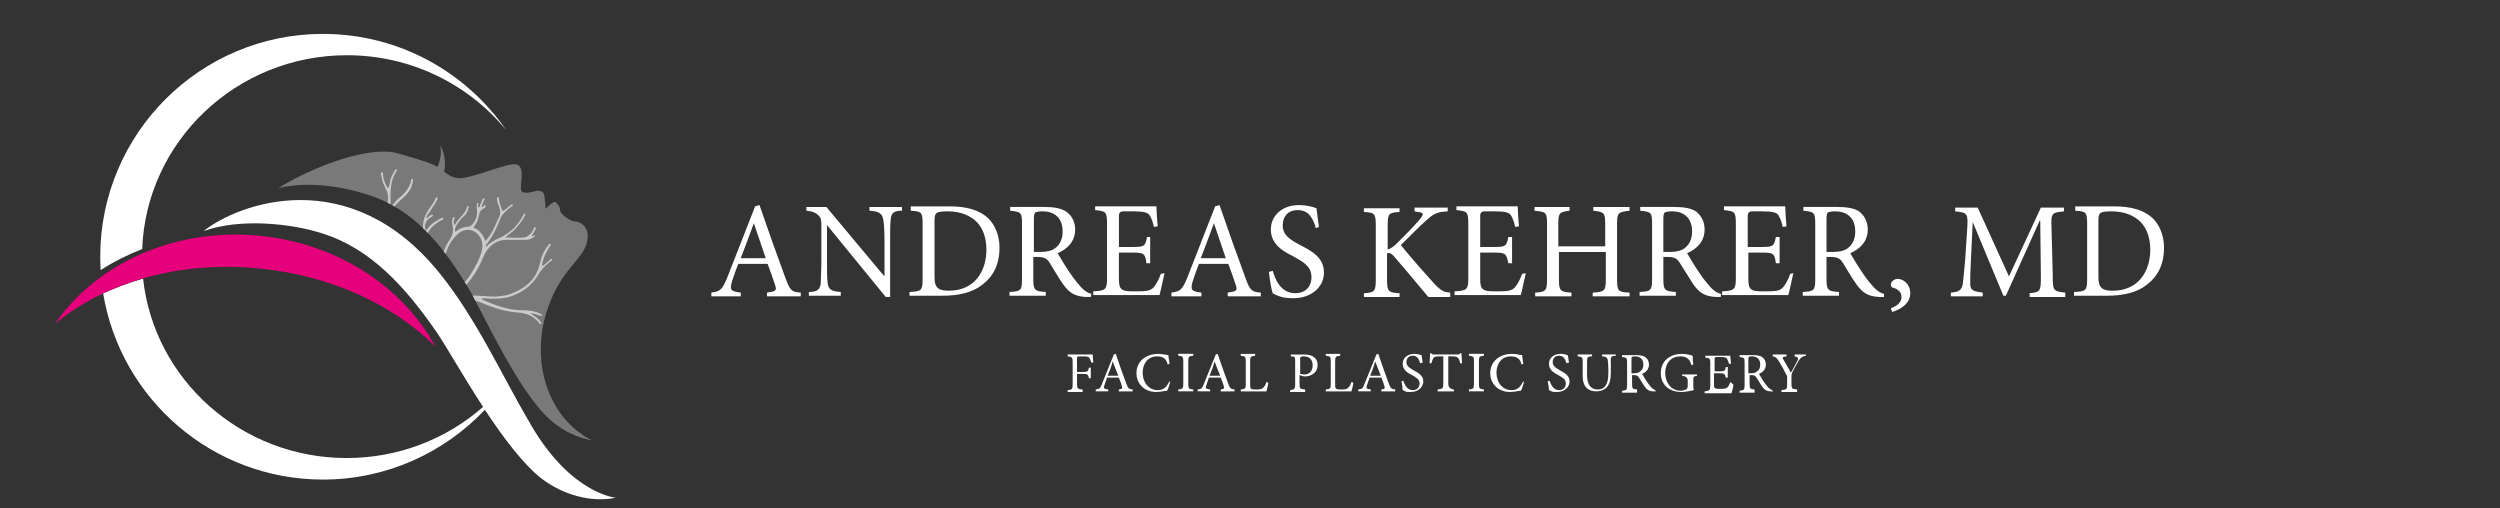 <?xml version="1.0" encoding="UTF-8" standalone="no"?>
<svg
   id="uuid-a60263bc-4e29-4b8b-bb2c-4d4899a09d05"
   data-name="Layer 1"
   viewBox="0 0 1274 259"
   version="1.1"
   sodipodi:docname="logo_Andreas-Kehrer-MD-facial-plastic-surgery--white.svgz"
   width="1274"
   height="259"
   inkscape:version="1.4 (86a8ad7, 2024-10-11)"
   xmlns:inkscape="http://www.inkscape.org/namespaces/inkscape"
   xmlns:sodipodi="http://sodipodi.sourceforge.net/DTD/sodipodi-0.dtd"
   xmlns="http://www.w3.org/2000/svg"
   xmlns:svg="http://www.w3.org/2000/svg">
  <rect x="0" y="0" width="1274" height="259" fill="#333333" stroke="none"/>
  <sodipodi:namedview
     id="namedview8"
     pagecolor="#ffffff"
     bordercolor="#000000"
     borderopacity="0.25"
     inkscape:showpageshadow="2"
     inkscape:pageopacity="0.0"
     inkscape:pagecheckerboard="true"
     inkscape:deskcolor="#d1d1d1"
     inkscape:zoom="0.72938351"
     inkscape:cx="649.86389"
     inkscape:cy="170.6921"
     inkscape:window-width="1920"
     inkscape:window-height="1129"
     inkscape:window-x="1912"
     inkscape:window-y="-8"
     inkscape:window-maximized="1"
     inkscape:current-layer="uuid-a60263bc-4e29-4b8b-bb2c-4d4899a09d05" />
  <defs
     id="defs1">
    <clipPath
       id="uuid-f0b95543-d381-4128-8da7-08bf55bfc9b7">
      <rect
         x="33"
         y="86.28"
         width="399.13"
         height="320.72"
         style="fill:none"
         id="rect1" />
    </clipPath>
    <clipPath
       id="uuid-eb34c4d9-147c-4e44-8ca3-5528390f982c">
      <path
         d="m 279.19,170.06 c -2.97,-2.06 -12.92,-4.8 -19.89,-6.86 -14.29,-4.23 -42.52,6.06 -61.38,17.72 16,-4.23 37.83,-0.23 51.43,5.37 20,8.23 33.72,25.6 45.95,46.18 6.74,11.32 24.92,52.12 41.38,66.52 5.94,5.26 13.37,9.03 21.15,10.4 -22.4,-11.32 -32.23,-40.92 -21.95,-68.81 2.74,-7.54 6.74,-14.17 11.54,-19.77 3.43,-4.34 7.09,-7.66 8.12,-12.8 1.71,-8.23 -4.8,-10.4 -6.4,-10.17 -1.6,0.23 -7.32,-3.66 -7.43,-5.71 -0.11,-2.05 -1.03,-2.86 -2.17,-4 -1.14,-1.14 -5.14,3.31 -5.14,3.31 0,0 -0.34,-5.14 -0.8,-7.32 -0.57,-2.17 -3.66,-1.94 -3.66,-1.94 0,0 -7.09,2.4 -8,-0.11 -0.91,-2.51 2.17,-11.32 -1.94,-13.14 -2.17,-1.03 -8.57,1.14 -15.2,3.31 -5.83,1.94 -11.77,3.77 -15.09,3.54 -2.97,-0.23 -4.8,-1.6 -7.09,-3.31 1.71,-8 -2.06,-13.49 -2.06,-13.49 0.91,3.77 0,7.66 -1.37,11.09"
         style="fill:none"
         id="path1" />
    </clipPath>
  </defs>
  <g
     id="g7"
     transform="translate(-56.212,-85.003)">
    <rect
       x="33"
       y="86.28"
       width="399.13"
       height="320.72"
       style="fill:none"
       id="rect2" />
    <path
       d="m 314.17,151.31 c -20.46,-29.6 -54.63,-49.03 -93.38,-49.03 -62.64,0 -113.5,50.86 -113.5,113.5 0,2.29 0.11,4.57 0.23,6.86 6.52,-4.23 13.6,-7.77 21.15,-10.74 2.06,-54.86 48.01,-98.75 104.35,-98.75 32.69,0 62.06,14.86 81.15,38.18"
       style="fill:#ffffff"
       id="path2" />
    <rect
       x="33"
       y="86.28"
       width="399.13"
       height="320.72"
       style="fill:none"
       id="rect3" />
    <path
       d="m 370.06,338.65 c 0,0 -22.4,-1.71 -42.98,-36.58 -15.54,-26.4 -27.89,-54.52 -47.21,-78.29 -45.49,-55.89 -101.95,-35.32 -119.9,-21.03 18.52,-6.63 44.58,-4 61.04,1.37 24.12,7.77 41.72,26.97 57.72,50.18 4.57,6.63 13.37,22.29 23.66,38.06 -18.52,16.23 -42.86,26.06 -69.49,26.06 -53.83,0 -98.18,-40 -103.78,-91.44 -7.09,2.06 -13.83,4.57 -20.35,7.54 8.92,53.83 55.66,94.87 112.01,94.87 32.46,0 61.84,-13.72 82.52,-35.55 9.37,14.17 19.77,28.12 29.26,35.32 10.52,7.89 24.69,12.12 37.49,9.49"
       style="fill:#ffffff"
       id="path3" />
    <rect
       x="33"
       y="86.28"
       width="399.13"
       height="320.72"
       style="fill:none"
       id="rect4" />
    <path
       d="m 278.05,261.61 c -16.46,-30.52 -50.29,-53.03 -90.87,-56.58 -43.09,-3.77 -82.29,14.86 -102.98,45.03 25.37,-21.15 63.78,-32.58 105.38,-28.12 36.12,3.77 67.55,18.74 88.47,39.66"
       style="fill:#e6007c"
       id="path4" />
    <g
       clip-path="url(#uuid-f0b95543-d381-4128-8da7-08bf55bfc9b7)"
       id="g5">
      <path
         d="m 355.43,208.01 c 1.71,-8.23 -4.8,-10.4 -6.4,-10.17 -1.6,0.23 -7.32,-3.66 -7.43,-5.71 -0.11,-2.05 -1.03,-2.86 -2.17,-4 -1.14,-1.14 -5.14,3.31 -5.14,3.31 0,0 -0.34,-5.14 -0.8,-7.32 -0.57,-2.17 -3.66,-1.94 -3.66,-1.94 0,0 -7.09,2.4 -8,-0.11 -0.91,-2.51 2.17,-11.32 -1.94,-13.14 -4.11,-1.82 -23.2,7.43 -30.29,6.86 -2.97,-0.23 -4.8,-1.6 -7.09,-3.31 1.71,-8 -2.06,-13.49 -2.06,-13.49 1.03,3.77 0.11,7.77 -1.26,11.09 -2.97,-2.06 -12.92,-4.8 -19.89,-6.86 -14.29,-4.23 -42.52,6.06 -61.38,17.72 16,-4.23 37.83,-0.23 51.43,5.37 20,8.23 33.72,25.6 45.95,46.18 6.74,11.32 24.92,52.12 41.38,66.52 5.94,5.26 13.37,9.03 21.15,10.4 -22.4,-11.32 -32.23,-40.92 -21.95,-68.81 2.74,-7.54 6.74,-14.17 11.54,-19.77 3.31,-4.34 6.97,-7.66 8,-12.8"
         style="fill:#797979"
         id="path5" />
    </g>
    <g
       clip-path="url(#uuid-eb34c4d9-147c-4e44-8ca3-5528390f982c)"
       id="g6">
      <path
         d="m 281.48,236.81 c 0.69,-2.06 1.26,-3.77 1.49,-5.6 0.23,-3.2 -0.34,-6.52 -0.34,-9.72 -0.23,-6.74 1.94,-12.57 6.74,-17.14 2.51,-2.4 6.06,-2.86 8.57,-1.37 2.97,1.71 4.57,5.26 4,8.69 -0.8,4.69 -3.31,8.69 -5.6,12.69 -3.31,5.71 -8.57,9.37 -14.86,12.46 m -0.34,-12.24 h -0.11 v -0.11 h 0.11 c 0,0 -0.11,0.11 0,0.11 m 56.46,-7.32 c -0.46,-0.69 -0.8,-0.11 -1.14,0.23 -1.26,1.03 -2.4,2.06 -3.66,3.09 -0.46,-0.34 -0.23,-0.8 -0.23,-1.26 0.57,-3.2 2.06,-5.94 3.77,-8.69 0.23,-0.34 1.03,-0.8 0.34,-1.26 -0.46,-0.34 -0.91,0.34 -1.14,0.69 -2.06,2.63 -3.43,5.6 -4.11,8.8 -1.71,8.23 -7.2,12.92 -14.63,15.77 -4.34,1.6 -8.92,1.71 -13.6,1.26 -5.6,-0.46 -11.2,-0.46 -17.14,0.46 2.29,-1.49 4.23,-2.63 5.83,-4.11 4.11,-4.11 7.32,-8.92 9.72,-14.17 0.8,-1.94 1.6,-3.89 2.86,-5.6 2.74,-3.77 6.4,-5.49 11.2,-5.26 2.86,0.11 5.71,0 8.57,0 1.14,0 2.17,-0.34 3.09,-0.8 0.11,0 0.23,-0.11 0.34,-0.23 v 0 l 1.03,-0.69 c 0.11,-0.11 0.23,-0.34 0.11,-0.46 -0.12,-0.12 -0.34,-0.23 -0.46,-0.11 l -0.69,0.46 h -0.23 c -0.11,-0.11 -0.23,-0.34 -0.11,-0.46 l 0.8,-1.37 0.11,-0.11 c 0.34,-0.57 0.57,-1.14 0.91,-1.71 0.11,-0.34 0.34,-0.69 -0.11,-0.91 -0.46,-0.23 -0.69,0.23 -0.8,0.57 -0.34,1.03 -0.91,1.94 -1.71,2.74 -0.91,1.03 -2.06,1.83 -3.54,1.94 -2.97,0.34 -5.94,0 -9.26,-0.11 1.83,-1.6 3.54,-2.63 4.91,-4.11 1.94,-2.06 3.66,-4.34 5.03,-6.86 0.23,-0.34 0.69,-0.91 0,-1.14 -0.46,-0.23 -0.57,0.46 -0.8,0.8 -1.71,3.09 -3.77,6.06 -6.63,8.23 -1.94,1.49 -4,2.86 -6.29,3.77 -2.29,1.03 -4.34,2.29 -5.94,4.11 -0.46,-0.46 -0.23,-0.69 0,-1.03 3.09,-3.89 5.26,-8.34 7.09,-13.03 1.03,-2.86 3.43,-4.57 5.71,-6.4 0.34,-0.23 1.03,-0.34 0.69,-0.91 -0.34,-0.57 -0.91,0 -1.14,0.23 -1.26,0.8 -2.06,1.94 -3.43,2.63 -0.57,0.23 -0.69,0.34 -0.91,-0.34 -0.57,-1.83 -1.37,-3.66 -1.49,-5.6 0,-0.34 0,-0.8 -0.57,-0.8 -0.46,0 -0.46,0.46 -0.46,0.8 0,1.49 0.57,2.97 1.14,4.34 0.69,1.71 0.69,3.31 -0.11,5.03 -1.94,3.77 -3.2,7.89 -6.06,11.09 -0.23,0.23 -0.46,0.57 -0.8,1.03 -0.8,-1.6 -1.37,-3.09 -2.51,-4.23 -0.8,-0.91 -1.6,-1.83 -2.86,-2.17 -0.69,-0.23 -0.8,-0.57 -0.34,-1.14 1.49,-1.83 2.06,-4.11 2.51,-6.29 0.23,-1.14 0.8,-1.83 1.71,-2.4 0.69,-0.46 2.06,-1.03 1.49,-1.83 -0.8,-0.57 -1.14,0.8 -2.06,0.91 0.11,-1.49 1.03,-2.74 1.49,-4.11 v -0.23 c 0,-0.23 -0.11,-0.34 -0.34,-0.34 -0.23,0 -0.46,0.46 -0.69,0.8 -0.46,0.91 -0.57,1.37 -1.14,2.63 l -0.23,0.8 c -0.11,0.23 -0.11,0.46 -0.46,0.46 -0.57,-0.11 -0.34,-0.57 -0.34,-0.91 0,0 0.11,-0.57 0.11,-0.69 0,-0.23 -0.11,-0.57 -0.34,-0.57 -0.23,0 -0.46,0.11 -0.46,0.46 0,0.11 -0.11,1.83 0,2.63 0.57,2.97 -0.46,5.49 -2.17,7.66 -0.69,0.8 -1.49,1.26 -2.63,1.37 -2.4,0.11 -4.34,1.03 -6.17,2.63 -0.34,-1.37 0,-2.51 0.91,-3.89 1.03,-1.49 2.06,-2.86 3.43,-4.11 1.26,-1.14 2.06,-2.63 2.4,-4.34 0.11,-0.34 0.23,-0.8 -0.23,-0.91 -0.34,-0.11 -0.57,0.23 -0.57,0.57 -0.91,3.77 -4.57,5.6 -6.29,9.26 -0.8,-1.37 -0.46,-2.29 -0.11,-3.31 0.11,-0.34 0.34,-0.8 -0.11,-0.91 -0.46,-0.11 -0.57,0.34 -0.69,0.57 -0.46,1.14 -0.46,2.29 -0.23,3.54 0.69,2.74 0.23,5.14 -1.37,7.43 -3.09,4.46 -4.46,9.49 -4.11,14.97 0,0.69 0.23,1.49 0,2.17 -0.57,0 -0.57,-0.34 -0.69,-0.69 -1.26,-2.51 -3.43,-4.46 -4.8,-6.86 -1.49,-2.51 -2.4,-5.14 -2.51,-8 -0.23,-5.03 2.63,-8.12 6.4,-10.63 0.46,-0.34 1.14,-0.57 1.6,-0.91 0.34,-0.23 1.14,-0.23 0.8,-0.91 -0.23,-0.69 -0.8,-0.23 -1.26,0 -2.4,1.37 -4.91,2.74 -6.52,5.03 -0.34,0.46 -0.57,0.91 -1.14,1.14 -1.03,-3.2 0.46,-5.49 2.51,-6.63 0.11,-0.11 0.34,-0.11 0.46,-0.23 0.34,-0.23 0.91,-0.46 0.69,-0.91 -0.34,-0.57 -0.8,-0.11 -1.26,0.11 -0.46,0.23 -1.49,1.14 -2.06,1.49 -0.11,-0.91 0.8,-2.06 1.26,-2.63 1.14,-1.71 2.29,-3.54 3.43,-5.26 0.34,-0.57 0.69,-1.26 1.03,-1.94 0.11,-0.23 0.11,-0.8 -0.34,-0.91 -0.34,-0.11 -0.57,0.23 -0.69,0.57 -0.91,2.4 -2.63,4.23 -4,6.4 -1.6,2.63 -2.51,5.37 -2.4,8.46 0.23,4.34 -0.46,8.69 0.91,13.14 -1.49,-1.14 -3.09,-2.17 -4.57,-3.43 -4.23,-3.43 -8.12,-7.09 -10.63,-12 -2.29,-4.46 -1.83,-7.43 1.83,-10.74 2.51,-2.29 5.26,-4.34 6.52,-7.54 0.34,-0.91 0.69,-1.94 0.8,-2.97 v -1.03 0 c 0,-0.11 -0.11,-0.23 -0.23,-0.23 h -0.23 c -0.23,0 -0.46,0.23 -0.46,0.57 v 0.11 0 c -0.11,0.46 -0.11,0.8 -0.23,1.14 -1.03,3.2 -2.97,5.6 -5.6,7.66 -1.71,1.37 -2.97,3.2 -4.57,4.91 -0.11,-5.94 -0.57,-12 2.29,-17.26 l 0.91,-1.49 c 0.11,-0.23 0,-0.46 -0.11,-0.57 -0.23,-0.11 -0.46,0 -0.57,0.11 l -0.69,1.03 c -0.8,1.26 -1.6,2.97 -1.94,4.23 -0.34,1.37 -0.34,2.74 -1.03,4 -0.11,0.11 -0.11,0.23 -0.23,0.34 -0.11,-0.11 -0.23,-0.23 -0.23,-0.34 -1.26,-1.94 -2.06,-4.11 -2.29,-6.29 v -0.91 c 0,-0.34 -0.34,-0.69 -0.57,-0.69 -0.34,0 -0.46,0.34 -0.46,0.69 0,0.11 0,0.8 0.11,0.8 0,0 0.46,2.74 0.91,3.89 0.46,1.14 1.03,2.17 1.49,3.31 0.8,1.6 1.26,3.31 1.03,5.14 -0.91,8.57 2.86,15.32 8.8,21.15 2.97,2.86 6.4,5.03 9.37,7.89 2.86,2.63 5.37,5.49 6.97,9.03 1.94,4 1.71,7.77 -0.23,11.54 -0.8,1.6 -1.83,3.09 -3.31,4.11 l -0.34,0.34 c -0.69,0.8 -1.03,1.6 -0.8,2.63 0.23,0.69 0.8,1.14 1.49,1.14 1.03,0.11 2.17,-0.34 2.4,-1.26 0.91,-2.86 3.43,-3.43 5.83,-4.23 6.29,-2.17 12.46,-1.94 18.74,0.91 5.49,2.4 11.2,4 17.14,4.46 4.34,0.23 8.34,1.83 11.2,5.6 0.23,0.23 0.34,0.57 0.69,0.34 0.46,-0.23 0.11,-0.69 0,-0.91 -1.03,-1.71 -2.63,-2.86 -4.34,-3.89 -0.34,-0.23 -0.69,-0.34 -1.03,-0.69 1.6,0 3.09,0.46 4.57,1.03 0.46,0.11 1.03,0.57 1.26,0 0.23,-0.57 -0.57,-0.69 -0.91,-0.91 -2.97,-1.49 -6.17,-1.71 -9.26,-1.71 -7.09,-0.11 -13.6,-2.51 -20,-5.37 -0.23,-0.11 -0.34,-0.23 -0.46,-0.34 0.34,-0.57 0.91,-0.34 1.49,-0.34 4.69,0.23 9.26,0.46 13.72,-1.14 5.6,-2.06 10.29,-5.37 13.37,-10.52 1.71,-2.97 4.11,-5.49 6.86,-7.54 0.23,0 0.8,-0.11 0.46,-0.57"
         style="fill:#cac9cb"
         id="path6" />
    </g>
  </g>
  <path
     d="m 920.908,180.647 h -6.37 v 0.96 q 2.23,0.32 1.59,1.91 c -0.96,1.59 -2.23,4.46 -3.5,6.37 -1.27,-2.23 -2.55,-4.46 -3.82,-6.69 -0.64,-0.96 -0.64,-1.27 1.59,-1.59 v -0.96 h -7.01 v 0.96 c 1.59,0.32 1.91,0.64 3.19,2.55 1.59,2.55 2.55,4.46 3.5,6.37 0.64,0.96 0.64,1.27 0.64,1.59 v 3.82 c 0,2.55 -0.32,2.55 -2.87,2.87 v 0.96 h 7.96 v -1.27 c -2.55,-0.32 -2.87,-0.32 -2.87,-2.87 v -3.82 c 0,-0.64 0,-0.96 0.32,-1.91 1.27,-2.55 2.23,-4.14 3.5,-6.37 1.27,-1.59 1.59,-1.91 3.5,-2.23 v -0.64 h 0.64 z m -29.95,9.56 v -7.01 c 0,-0.64 0,-1.27 0.32,-1.27 0.32,-0.32 0.64,-0.32 1.59,-0.32 2.23,0 4.14,1.27 4.14,4.14 0,1.59 -0.32,2.55 -1.59,3.5 -0.64,0.64 -1.59,0.96 -3.19,0.96 z m 12.11,8.6 c -0.64,-0.32 -1.27,-0.64 -1.91,-1.27 -0.64,-0.64 -1.27,-1.59 -2.23,-2.87 -0.96,-1.28 -1.91,-3.19 -2.55,-4.14 2.23,-0.96 3.5,-2.55 3.5,-4.78 0,-1.59 -0.64,-2.87 -1.91,-3.82 -0.96,-0.64 -2.55,-0.96 -4.46,-0.96 h -7.01 v 0.96 c 2.23,0.32 2.55,0.32 2.55,2.87 v 11.47 c 0,2.55 -0.32,2.55 -2.55,2.87 v 0.96 h 7.64 v -1.59 c -2.23,-0.32 -2.55,-0.32 -2.55,-2.87 v -4.46 h 0.96 c 1.59,0 1.91,0.32 2.55,1.27 0.96,1.27 1.91,3.19 2.87,4.46 1.27,1.91 2.55,2.55 4.78,2.55 h 0.96 l -0.64,-0.64 z m -21.34,-4.14 c -0.32,1.27 -0.96,2.23 -1.27,2.55 -0.64,0.64 -1.27,0.96 -3.5,0.96 -1.27,0 -2.55,0 -2.87,-0.32 -0.64,-0.32 -0.64,-0.96 -0.64,-2.23 v -5.42 h 2.87 c 2.55,0 2.55,0.32 3.19,2.23 h 0.96 v -5.42 h -0.96 c -0.32,1.91 -0.64,2.23 -3.19,2.23 h -2.55 v -6.37 q 0,-0.96 0.96,-0.96 h 2.23 c 1.91,0 2.87,0.32 3.19,0.96 0.32,0.64 0.64,1.27 0.96,2.55 h 0.96 c 0,-1.59 -0.32,-3.5 -0.32,-4.14 h -12.74 v 0.96 c 2.23,0.32 2.55,0.32 2.55,2.87 v 11.47 c 0,2.23 -0.32,2.55 -2.87,2.87 v 0.96 h 13.7 c 0.32,-0.96 0.96,-3.5 0.96,-4.46 l -1.59,-1.27 z m -17.21,-3.83 h -7.33 v 0.64 q 2.87,0.32 2.87,2.55 v 2.55 c 0,1.27 -0.32,1.59 -0.96,1.91 -0.64,0.32 -1.59,0.64 -2.55,0.64 -5.42,0 -7.96,-4.78 -7.96,-8.92 0,-5.42 3.19,-8.6 7.64,-8.6 2.87,0 4.78,0.96 5.73,4.46 l 0.96,-0.32 c -0.32,-1.91 -0.32,-3.5 -0.32,-4.46 -0.96,-0.32 -3.19,-0.96 -5.42,-0.96 -5.73,0 -10.83,3.19 -10.83,9.87 0,5.73 4.14,9.56 10.51,9.56 2.23,0 4.78,-0.64 6.37,-0.96 -0.32,-0.64 -0.32,-1.59 -0.32,-2.55 v -2.55 c 0,-1.59 0,-1.91 1.91,-2.23 v -0.64 h -0.32 z m -33.12,-0.63 v -7.01 c 0,-0.64 0,-1.27 0.32,-1.27 0.32,-0.32 0.64,-0.32 1.59,-0.32 2.23,0 4.14,1.27 4.14,4.14 0,1.59 -0.32,2.55 -1.59,3.5 -0.64,0.64 -1.59,0.96 -3.19,0.96 z m 12.1,8.6 c -0.64,-0.32 -1.27,-0.64 -1.91,-1.27 -0.64,-0.64 -1.27,-1.59 -2.23,-2.87 -0.96,-1.28 -1.91,-3.19 -2.55,-4.14 2.23,-0.96 3.5,-2.55 3.5,-4.78 0,-1.59 -0.64,-2.87 -1.91,-3.82 -0.96,-0.64 -2.55,-0.96 -4.46,-0.96 h -7.33 v 0.96 c 2.23,0.32 2.55,0.32 2.55,2.87 v 11.47 c 0,2.55 -0.32,2.55 -2.55,2.87 v 0.96 h 7.64 v -1.59 c -2.23,-0.32 -2.55,-0.32 -2.55,-2.87 v -4.46 h 0.96 c 1.59,0 1.91,0.32 2.55,1.27 0.96,1.27 1.91,3.19 2.87,4.46 1.27,1.91 2.55,2.55 4.78,2.55 h 0.96 l -0.32,-0.64 z m -20.39,-18.16 h -6.69 v 0.96 c 1.91,0 2.55,0.64 2.87,1.59 0,0.96 0.32,2.23 0.32,4.78 v 2.23 c 0,4.78 -1.27,8.28 -5.42,8.28 -3.5,0 -5.42,-2.55 -5.42,-7.33 v -6.69 c 0,-2.55 0.32,-2.87 2.55,-2.87 v -0.96 h -7.33 v 0.96 c 2.23,0.32 2.55,0.32 2.55,2.87 v 7.01 c 0,3.5 0.96,5.42 2.55,6.69 1.27,0.96 2.87,1.27 4.46,1.27 1.91,0 3.82,-0.64 5.1,-1.91 1.59,-1.59 2.23,-4.14 2.23,-7.64 v -7.01 c 0,-1.27 0.96,-1.59 2.55,-1.59 v -0.64 z m -23.57,4.14 c -0.32,-1.91 -0.32,-2.87 -0.64,-3.82 -0.96,-0.32 -2.23,-0.64 -3.5,-0.64 -3.82,0 -6.05,2.23 -6.05,5.1 0,3.19 2.87,4.78 4.78,5.73 2.23,1.27 3.82,2.23 3.82,4.14 0,2.23 -1.27,3.5 -3.5,3.5 -2.87,0 -4.14,-2.87 -4.78,-4.78 l -0.96,0.32 c 0.32,1.27 0.64,3.82 0.64,4.46 0.32,0 0.64,0.32 1.27,0.64 0.63,0.32 1.59,0.32 2.87,0.32 3.82,0 6.37,-2.55 6.37,-5.42 0,-3.19 -2.87,-4.46 -5.1,-5.73 -2.23,-1.27 -3.5,-2.23 -3.5,-4.14 0,-1.59 0.96,-3.19 3.19,-3.19 2.55,0 3.19,1.91 3.82,3.82 l 1.27,-0.32 z m -23.25,9.56 c -1.59,2.87 -2.87,4.46 -6.05,4.46 -4.46,0 -7.64,-3.82 -7.64,-8.92 0,-4.46 2.55,-8.28 7.33,-8.28 3.19,0 4.78,1.27 5.42,4.14 l 0.96,-0.32 c -0.32,-1.59 -0.32,-2.55 -0.64,-4.46 -0.96,0 -2.87,-0.64 -5.1,-0.64 -6.37,0 -11.15,3.82 -11.15,9.87 0,4.46 3.19,9.56 10.19,9.56 1.91,0 4.46,-0.64 5.42,-0.64 0.64,-0.96 1.27,-3.19 1.59,-4.46 l -0.32,-0.32 z m -20.07,5.09 v -0.96 c -2.23,-0.32 -2.55,-0.32 -2.55,-2.87 v -11.47 c 0,-2.55 0.32,-2.55 2.55,-2.87 v -0.96 h -7.64 v 0.96 c 2.23,0.32 2.55,0.32 2.55,2.87 v 11.47 c 0,2.55 -0.32,2.55 -2.55,2.87 v 0.96 z m -11.15,-14.33 c 0,-1.59 -0.32,-3.82 -0.32,-5.1 h -0.64 c -0.32,0.64 -0.64,0.64 -1.59,0.64 h -11.47 c -0.96,0 -1.27,0 -1.59,-0.64 h -0.64 c 0,1.59 -0.32,3.5 -0.32,5.1 h 0.96 c 0.32,-1.27 0.64,-1.91 0.96,-2.55 0.32,-0.64 0.96,-0.96 3.19,-0.96 h 1.91 v 14.02 c 0,2.23 -0.32,2.55 -2.87,2.87 v 0.96 h 8.28 v -0.96 q -2.87,-0.32 -2.87,-2.87 v -14.02 h 1.91 c 2.23,0 2.55,0.32 3.19,0.96 0.32,0.32 0.64,1.27 0.96,2.55 h 0.96 z m -20.07,-0.32 c -0.32,-1.91 -0.32,-2.87 -0.64,-3.82 -0.96,-0.32 -2.23,-0.64 -3.5,-0.64 -3.82,0 -6.05,2.23 -6.05,5.1 0,3.19 2.87,4.78 4.78,5.73 2.23,1.27 3.82,2.23 3.82,4.14 0,2.23 -1.27,3.5 -3.5,3.5 -2.87,0 -4.14,-2.87 -4.78,-4.78 l -0.96,0.32 c 0.32,1.27 0.64,3.82 0.64,4.46 0.32,0 0.64,0.32 1.27,0.64 0.63,0.32 1.59,0.32 2.87,0.32 3.82,0 6.37,-2.55 6.37,-5.42 0,-3.19 -2.87,-4.46 -5.1,-5.73 -2.23,-1.27 -3.5,-2.23 -3.5,-4.14 0,-1.59 0.96,-3.19 3.19,-3.19 2.55,0 3.19,1.91 3.82,3.82 l 1.27,-0.32 z m -21.34,6.69 h -5.42 c 0.96,-2.23 1.91,-4.78 2.55,-7.33 v 0 z m 7.33,7.96 v -0.96 c -1.91,-0.32 -2.23,-0.32 -3.19,-2.87 -1.91,-5.1 -3.82,-10.51 -5.42,-15.29 l -0.96,0.32 -6.05,14.97 c -0.96,2.55 -1.27,2.55 -3.19,2.87 v 0.96 h 6.37 v -0.96 c -2.23,-0.32 -2.55,-0.64 -1.91,-2.23 0.32,-1.27 0.96,-2.55 1.27,-3.82 h 6.05 c 0.64,1.59 1.27,3.19 1.59,4.46 0.32,1.27 0,1.27 -1.59,1.59 v 0.96 h 7.01 z m -22.3,-4.77 c -0.32,1.27 -0.96,2.23 -1.59,2.87 -0.64,0.64 -1.59,0.96 -3.19,0.96 -1.27,0 -2.23,0 -2.87,-0.32 -0.64,-0.32 -0.64,-0.96 -0.64,-2.55 v -11.47 c 0,-2.55 0.32,-2.55 2.55,-2.87 v -0.96 h -7.33 v 0.96 c 2.23,0.32 2.55,0.32 2.55,2.87 v 11.47 c 0,2.55 -0.32,2.55 -2.55,2.87 v 0.96 h 13.06 c 0.32,-0.96 0.96,-3.5 0.96,-4.46 l -0.96,-0.32 z m -26.12,-11.47 c 0,-0.96 0,-1.27 0.32,-1.27 0.32,-0.32 0.96,-0.32 1.59,-0.32 2.23,0 4.46,1.27 4.46,4.46 0,3.5 -2.23,4.78 -4.14,4.78 -0.96,0 -1.59,-0.32 -2.23,-0.32 z m -4.78,-2.55 v 0.96 c 2.23,0 2.23,0.32 2.23,2.87 v 11.47 c 0,2.23 -0.32,2.55 -2.55,2.87 v 0.96 h 7.64 v -1.27 c -2.55,-0.32 -2.87,-0.32 -2.87,-2.87 v -4.46 l 2.23,0.64 h 1.27 c 2.87,-0.32 5.73,-2.23 5.73,-5.73 0,-1.91 -0.64,-3.19 -1.91,-4.14 -1.27,-0.96 -2.87,-1.27 -4.78,-1.27 h -7.01 z m -12.42,14.02 c -0.32,1.27 -0.96,2.23 -1.59,2.87 -0.64,0.64 -1.59,0.96 -3.19,0.96 -1.27,0 -2.23,0 -2.87,-0.32 -0.64,-0.32 -0.64,-0.96 -0.64,-2.55 v -11.47 c 0,-2.55 0.32,-2.55 2.55,-2.87 v -0.96 h -7.33 v 0.96 c 2.23,0.32 2.55,0.32 2.55,2.87 v 11.47 c 0,2.55 -0.32,2.55 -2.55,2.87 v 0.96 h 13.06 c 0.32,-0.96 0.96,-3.5 0.96,-4.46 l -0.96,-0.32 z m -23.57,-3.19 h -5.42 c 0.96,-2.23 1.91,-4.78 2.55,-7.33 v 0 z m 7.33,7.96 v -0.96 c -1.91,-0.32 -2.23,-0.32 -3.19,-2.87 -1.91,-5.1 -3.82,-10.51 -5.42,-15.29 l -0.96,0.32 -6.05,14.97 c -0.96,2.55 -1.27,2.55 -3.19,2.87 v 0.96 h 6.37 v -0.96 c -2.23,-0.32 -2.55,-0.64 -1.91,-2.23 0.32,-1.27 0.96,-2.55 1.27,-3.82 h 6.05 c 0.64,1.59 1.27,3.19 1.59,4.46 0.32,1.27 0,1.27 -1.59,1.59 v 0.96 h 7.01 z m -21.03,0 v -0.96 c -2.23,-0.32 -2.55,-0.32 -2.55,-2.87 v -11.47 c 0,-2.55 0.32,-2.55 2.55,-2.87 v -0.96 h -7.64 v 0.96 c 2.23,0.32 2.55,0.32 2.55,2.87 v 11.47 c 0,2.55 -0.32,2.55 -2.55,2.87 v 0.96 z m -12.1,-5.09 c -1.59,2.87 -2.87,4.46 -6.05,4.46 -4.46,0 -7.64,-3.82 -7.64,-8.92 0,-4.46 2.55,-8.28 7.33,-8.28 3.19,0 4.78,1.27 5.42,4.14 l 0.96,-0.32 c -0.32,-1.59 -0.32,-2.55 -0.64,-4.46 -0.96,0 -2.87,-0.64 -5.1,-0.64 -6.37,0 -11.15,3.82 -11.15,9.87 0,4.46 3.19,9.56 10.19,9.56 1.91,0 4.46,-0.64 5.42,-0.64 0.64,-0.96 1.27,-3.19 1.59,-4.46 l -0.32,-0.32 z m -26.12,-2.87 h -5.42 c 0.96,-2.23 1.91,-4.78 2.55,-7.33 v 0 z m 7.32,7.96 v -0.96 c -1.91,-0.32 -2.23,-0.32 -3.19,-2.87 -1.91,-5.1 -3.82,-10.51 -5.42,-15.29 l -0.96,0.32 -6.05,14.97 c -0.96,2.55 -1.27,2.55 -3.19,2.87 v 0.96 h 6.37 v -0.96 c -2.23,-0.32 -2.55,-0.64 -1.91,-2.23 0.32,-1.27 0.96,-2.55 1.27,-3.82 h 6.05 c 0.64,1.59 1.27,3.19 1.59,4.46 0.32,1.27 0,1.27 -1.59,1.59 v 0.96 h 7.01 z m -20.06,-14.65 c 0,-1.27 -0.32,-3.19 -0.32,-4.14 h -12.74 v 0.96 c 2.23,0.32 2.55,0.32 2.55,2.87 v 11.47 c 0,2.55 -0.32,2.55 -2.55,2.87 v 0.96 h 7.64 v -1.27 c -2.55,-0.32 -2.87,-0.32 -2.87,-2.87 v -5.1 h 2.87 c 2.55,0 2.87,0.32 3.19,2.23 h 0.96 v -5.42 h -0.96 c -0.32,1.91 -0.64,2.23 -3.19,2.23 h -2.87 v -7.01 q 0,-0.96 0.96,-0.96 h 2.23 c 2.23,0 2.87,0.32 3.19,0.96 0.32,0.64 0.64,1.27 0.96,2.23 h 0.96 z"
     style="fill:#ffffff"
     id="path7" />
  <path
     d="m 1069.338,112.797 c 0,-2.87 0.32,-3.5 0.96,-4.14 0.64,-0.64 2.55,-0.96 5.42,-0.96 4.78,0 8.6,0.96 11.79,2.87 5.73,3.19 8.28,9.56 8.28,16.56 0,11.15 -6.05,21.02 -19.11,21.02 -5.1,0 -7.33,-1.27 -7.33,-6.69 v -28.67 0 z m -11.78,-7.32 v 1.91 c 5.42,0.32 6.05,0.64 6.05,6.69 v 28.03 c 0,6.05 -0.64,6.37 -6.69,6.69 v 1.91 h 16.56 c 8.6,0 15.61,-1.59 20.7,-5.73 5.42,-4.14 8.6,-10.19 8.6,-18.79 0,-6.69 -2.55,-11.79 -5.73,-14.97 -4.46,-4.14 -10.83,-6.05 -19.75,-6.05 h -19.75 v 0.32 z m -5.1,45.55 v -1.91 c -6.05,-0.64 -6.37,-0.96 -6.37,-8.28 l -0.64,-25.16 c -0.32,-7.33 0.32,-7.33 6.37,-7.96 v -1.91 h -11.79 l -16.25,35.04 -15.93,-35.04 h -11.47 v 1.91 c 6.37,0.64 6.69,0.96 6.05,9.87 l -0.96,14.65 c -0.64,7.33 -0.96,10.19 -1.27,12.74 -0.64,2.87 -1.91,3.82 -6.05,4.14 v 1.91 h 16.25 v -1.91 c -4.46,-0.64 -6.37,-0.96 -6.37,-4.46 0,-2.87 0,-5.73 0.32,-11.47 l 0.96,-20.07 v 0 l 15.61,37.59 h 1.27 l 17.2,-38.22 h 0.32 l 0.32,28.67 c 0,7.33 -0.32,7.64 -5.73,8.28 v 1.91 h 18.16 z m -85.37,-8.92 c -1.59,0 -3.5,1.27 -3.5,2.87 0,1.27 0.64,1.59 0.96,1.59 2.55,0.64 4.46,2.23 4.46,4.78 0,2.55 -1.91,4.46 -5.42,5.73 l 0.64,1.91 c 4.14,-1.27 9.24,-4.14 9.24,-9.56 0,-4.78 -3.82,-7.33 -6.37,-7.33 m -36.32,-13.37 v -17.2 c 0,-1.91 0.32,-2.87 0.64,-3.19 0.64,-0.32 1.59,-0.64 3.82,-0.64 5.42,0 10.19,2.87 10.19,10.19 0,3.82 -1.27,6.69 -3.82,8.6 -1.59,1.27 -4.14,1.91 -7.64,1.91 h -3.19 v 0.32 z m 29.31,21.02 c -1.59,-0.32 -3.19,-1.27 -5.1,-3.19 -1.59,-1.91 -3.19,-3.5 -5.73,-7.33 -2.23,-3.19 -5.1,-7.96 -6.37,-10.19 5.1,-2.23 8.92,-6.05 8.92,-12.1 0,-4.14 -1.91,-7.33 -4.46,-9.24 -2.55,-1.59 -6.05,-2.23 -11.15,-2.23 h -17.2 v 1.91 c 5.42,0.64 6.05,0.64 6.05,6.69 v 28.03 c 0,6.05 -0.64,6.37 -6.37,6.69 v 1.91 h 18.48 v -1.91 c -5.73,-0.32 -6.37,-0.96 -6.37,-6.69 v -11.15 h 2.23 c 3.5,0 4.78,0.96 6.05,2.87 2.23,3.5 4.46,7.64 7.01,11.15 3.19,4.46 6.05,6.05 11.47,6.37 h 2.55 v -1.59 z m -47.79,-10.19 c -0.96,2.87 -2.23,5.1 -3.5,6.69 -1.59,1.91 -3.5,2.23 -8.92,2.23 -3.5,0 -6.05,0 -7.33,-0.96 -1.27,-0.96 -1.59,-2.23 -1.59,-5.73 v -13.06 h 6.69 c 6.05,0 6.69,0.32 7.33,5.42 h 1.91 v -13.38 h -1.91 c -0.96,4.78 -1.27,5.1 -7.64,5.1 h -6.69 v -15.93 q 0,-2.23 2.23,-2.23 h 5.42 c 5.1,0 7.01,0.64 7.96,1.91 0.96,1.59 1.59,3.19 2.23,6.05 l 1.91,-0.32 c -0.32,-3.5 -0.64,-8.28 -0.64,-10.19 h -31.22 v 1.91 c 5.42,0.64 6.05,0.64 6.05,7.01 v 27.71 c 0,5.73 -0.64,6.37 -7.01,6.69 v 1.91 h 33.76 c 0.64,-2.23 1.91,-8.6 2.55,-11.15 z m -64.66,-10.83 v -17.2 c 0,-1.91 0.32,-2.87 0.64,-3.19 0.64,-0.32 1.59,-0.64 3.82,-0.64 5.42,0 10.19,2.87 10.19,10.19 0,3.82 -1.27,6.69 -3.82,8.6 -1.59,1.27 -4.14,1.91 -7.64,1.91 h -3.19 v 0.32 z m 29.31,21.02 c -1.59,-0.32 -3.19,-1.27 -5.1,-3.19 -1.59,-1.91 -3.19,-3.5 -5.73,-7.33 -2.23,-3.19 -5.1,-7.96 -6.37,-10.19 5.1,-2.23 8.92,-6.05 8.92,-12.1 0,-4.14 -1.91,-7.33 -4.46,-9.24 -2.55,-1.59 -6.05,-2.23 -11.15,-2.23 h -17.2 v 1.91 c 5.42,0.64 6.05,0.64 6.05,6.69 v 28.03 c 0,6.05 -0.64,6.37 -6.37,6.69 v 1.91 h 18.48 v -1.91 c -5.73,-0.32 -6.37,-0.96 -6.37,-6.69 v -11.15 h 2.23 c 3.5,0 4.78,0.96 6.05,2.87 2.23,3.5 4.78,7.64 7.01,11.15 3.19,4.46 6.05,6.05 11.47,6.37 h 2.55 v -1.59 z m -46.83,-44.27 h -18.16 v 1.91 c 5.42,0.64 6.05,0.96 6.05,6.69 v 11.47 h -23.89 v -11.47 c 0,-5.73 0.64,-6.05 5.73,-6.69 v -1.91 h -17.84 v 1.91 c 5.73,0.64 6.37,0.64 6.37,6.69 v 28.35 c 0,5.73 -0.64,6.37 -6.05,6.69 v 1.91 h 18.48 v -1.91 c -5.73,-0.32 -6.37,-0.96 -6.37,-6.69 v -14.02 h 23.89 v 14.02 c 0,5.73 -0.64,6.37 -6.69,6.69 v 1.91 h 18.79 v -1.91 c -5.73,-0.32 -6.37,-0.64 -6.37,-6.69 v -28.35 c 0,-5.73 0.64,-6.05 6.37,-6.69 v -1.91 h -0.32 z m -54.47,34.08 c -0.96,2.87 -2.23,5.1 -3.5,6.69 -1.59,1.91 -3.5,2.23 -8.92,2.23 -3.5,0 -6.05,0 -7.33,-0.96 -1.27,-0.96 -1.59,-2.23 -1.59,-5.73 v -13.06 h 6.69 c 6.05,0 6.69,0.32 7.64,5.42 h 1.91 v -13.38 h -1.91 c -0.96,4.78 -1.27,5.1 -7.64,5.1 h -6.69 v -15.93 q 0,-2.23 2.23,-2.23 h 5.42 c 5.1,0 7.01,0.64 7.96,1.91 0.96,1.59 1.59,3.19 2.23,6.05 l 1.91,-0.32 c -0.32,-3.5 -0.64,-8.28 -0.64,-10.19 h -31.22 v 1.91 c 5.42,0.64 6.05,0.64 6.05,7.01 v 27.71 c 0,5.73 -0.64,6.37 -7.01,6.69 v 1.91 h 33.76 c 0.64,-2.23 1.91,-8.6 2.55,-11.15 l -1.91,0.32 z m -36.63,11.47 v -1.91 c -3.5,-0.32 -4.78,-0.96 -8.6,-5.1 -3.5,-3.82 -11.15,-12.42 -16.56,-19.11 4.78,-4.78 9.87,-9.87 12.42,-12.1 4.46,-4.14 6.05,-4.78 11.47,-5.1 v -1.91 h -16.88 v 1.91 l 1.59,0.32 c 3.19,0.32 3.19,0.96 1.27,3.5 -3.19,3.82 -7.96,8.6 -11.79,12.42 -1.91,1.91 -3.5,2.87 -4.78,3.19 v -12.1 c 0,-6.37 0.64,-6.69 6.05,-7.01 v -1.91 h -18.16 v 1.91 c 5.42,0.32 6.05,0.64 6.05,7.01 v 27.39 c 0,6.05 -0.64,6.69 -6.05,7.01 v 1.91 h 18.16 v -1.91 c -5.73,-0.32 -6.37,-0.96 -6.37,-7.01 v -13.38 c 1.27,-0.32 2.23,0 3.82,1.91 6.37,7.33 12.1,14.33 17.2,20.39 h 11.15 v -0.32 z m -66.89,-35.36 c -0.64,-4.46 -0.96,-7.01 -1.27,-9.56 -2.55,-0.96 -5.73,-1.59 -8.92,-1.59 -8.92,0 -14.33,5.73 -14.33,12.42 0,7.96 7.01,11.47 11.47,13.7 5.1,2.87 9.24,5.1 9.24,10.51 0,5.1 -3.19,8.28 -8.28,8.28 -7.33,0 -10.19,-7.01 -11.47,-11.47 l -1.91,0.64 c 0.32,3.5 1.27,9.24 1.91,10.83 0.64,0.32 1.59,0.96 3.5,1.59 1.59,0.64 4.14,0.96 7.01,0.96 9.24,0 15.61,-5.73 15.61,-13.06 0,-7.96 -6.69,-11.15 -12.1,-14.02 -5.41,-2.87 -8.92,-5.1 -8.92,-10.19 0,-3.82 2.23,-7.64 7.64,-7.64 6.05,0 7.96,4.78 9.24,9.24 l 1.59,-0.64 z m -47.46,15.93 h -12.74 c 2.23,-5.73 4.46,-11.79 6.69,-17.84 v 0 z m 17.83,19.43 v -1.91 c -4.46,-0.32 -5.42,-0.96 -7.64,-7.01 -4.46,-12.1 -9.24,-25.48 -13.38,-37.59 l -2.23,0.64 -14.33,36.63 c -2.55,6.05 -3.5,6.69 -7.96,7.33 v 1.91 h 15.29 v -1.91 c -5.1,-0.64 -5.73,-1.27 -4.46,-5.73 0.96,-2.87 1.91,-5.73 3.19,-8.92 h 14.97 c 1.59,4.14 2.87,7.96 3.82,10.83 0.95,2.87 0.32,3.19 -4.14,3.82 v 1.91 h 16.88 z m -50.96,-11.47 c -0.96,2.87 -2.23,5.1 -3.5,6.69 -1.59,1.91 -3.5,2.23 -8.92,2.23 -3.5,0 -6.05,0 -7.33,-0.96 -1.28,-0.96 -1.59,-2.23 -1.59,-5.73 v -13.06 h 6.69 c 6.05,0 6.69,0.32 7.33,5.42 h 1.91 v -13.38 h -1.59 c -0.96,4.78 -1.27,5.1 -7.64,5.1 h -6.69 v -15.93 q 0,-2.23 2.23,-2.23 h 5.42 c 5.1,0 7.01,0.64 7.96,1.91 0.96,1.59 1.59,3.19 2.23,6.05 l 1.91,-0.32 c -0.32,-3.5 -0.64,-8.28 -0.64,-10.19 h -31.22 v 1.91 c 5.42,0.64 6.05,0.64 6.05,7.01 v 27.71 c 0,5.73 -0.64,6.37 -7.01,6.69 v 1.91 h 33.76 c 0.64,-2.23 1.91,-8.6 2.55,-11.15 z m -64.67,-10.83 v -17.2 c 0,-1.91 0.32,-2.87 0.64,-3.19 0.64,-0.32 1.59,-0.64 3.82,-0.64 5.42,0 10.19,2.87 10.19,10.19 0,3.82 -1.27,6.69 -3.82,8.6 -1.59,1.27 -4.14,1.91 -7.64,1.91 h -3.19 v 0.32 z m 29.31,21.02 c -1.59,-0.32 -3.19,-1.27 -5.1,-3.19 -1.59,-1.91 -3.19,-3.5 -5.73,-7.33 -2.23,-3.19 -5.1,-7.96 -6.37,-10.19 5.1,-2.23 8.92,-6.05 8.92,-12.1 0,-4.14 -1.91,-7.33 -4.78,-9.24 -2.55,-1.59 -6.05,-2.23 -11.15,-2.23 h -17.2 v 1.91 c 5.42,0.64 6.05,0.64 6.05,6.69 v 28.03 c 0,6.05 -0.64,6.37 -6.37,6.69 v 1.91 h 18.48 v -1.91 c -5.73,-0.32 -6.37,-0.96 -6.37,-6.69 v -11.15 h 2.23 c 3.5,0 4.78,0.96 6.05,2.87 2.23,3.5 4.46,7.64 7.01,11.15 3.19,4.46 6.05,6.05 11.47,6.37 h 2.55 l 0.32,-1.59 z m -79.95,-36.95 c 0,-2.87 0.32,-3.5 0.96,-4.14 0.64,-0.64 2.55,-0.96 5.42,-0.96 4.78,0 8.6,0.96 11.79,2.87 5.73,3.19 8.28,9.56 8.28,16.56 0,11.15 -6.05,21.02 -19.11,21.02 -5.1,0 -7.33,-1.27 -7.33,-6.69 0,0 0,-28.67 0,-28.67 z m -12.11,-7.32 v 1.91 c 5.42,0.32 6.05,0.64 6.05,6.69 v 28.03 c 0,6.05 -0.64,6.37 -6.69,6.69 v 1.91 h 16.56 c 8.6,0 15.61,-1.59 20.7,-5.73 5.42,-4.14 8.6,-10.19 8.6,-18.79 0,-6.69 -2.55,-11.79 -5.73,-14.97 -4.46,-4.14 -10.83,-6.05 -19.75,-6.05 h -19.75 v 0.32 z m -4.46,0 h -16.56 v 1.91 c 4.78,0.32 6.37,1.27 7.01,4.46 0.32,1.91 0.64,5.1 0.64,11.47 v 17.2 h -0.32 l -29.31,-35.04 h -10.19 v 1.91 c 3.19,0.32 4.78,0.96 6.37,2.55 1.27,1.59 1.27,1.91 1.27,7.01 v 15.29 c 0,6.37 -0.32,9.87 -0.32,12.1 -0.32,3.5 -2.23,4.46 -6.05,4.46 v 1.91 h 16.25 v -1.91 c -4.78,-0.32 -6.37,-1.27 -6.69,-4.78 -0.32,-1.91 -0.32,-5.42 -0.32,-11.79 v -17.52 0 l 29.94,36.63 h 2.23 v -28.03 c 0,-6.37 0,-9.56 0.32,-11.79 0.32,-3.19 1.91,-4.14 5.73,-4.14 v -1.91 z m -69.44,26.12 h -12.74 c 2.23,-5.73 4.46,-11.79 6.69,-17.84 v 0 z m 17.84,19.43 v -1.91 c -4.46,-0.32 -5.42,-0.96 -7.64,-7.01 -4.46,-12.1 -9.24,-25.48 -13.38,-37.59 l -2.23,0.64 -14.33,36.63 c -2.55,6.05 -3.5,6.69 -7.96,7.33 v 1.91 h 14.97 v -1.91 c -5.1,-0.64 -5.73,-1.27 -4.46,-5.73 0.96,-2.87 1.91,-5.73 3.19,-8.92 h 14.97 c 1.59,4.14 2.87,7.96 3.82,10.83 0.95,2.87 0.32,3.19 -4.14,3.82 v 1.91 h 17.2 z"
     style="fill:#ffffff"
     id="path8" />
</svg>
